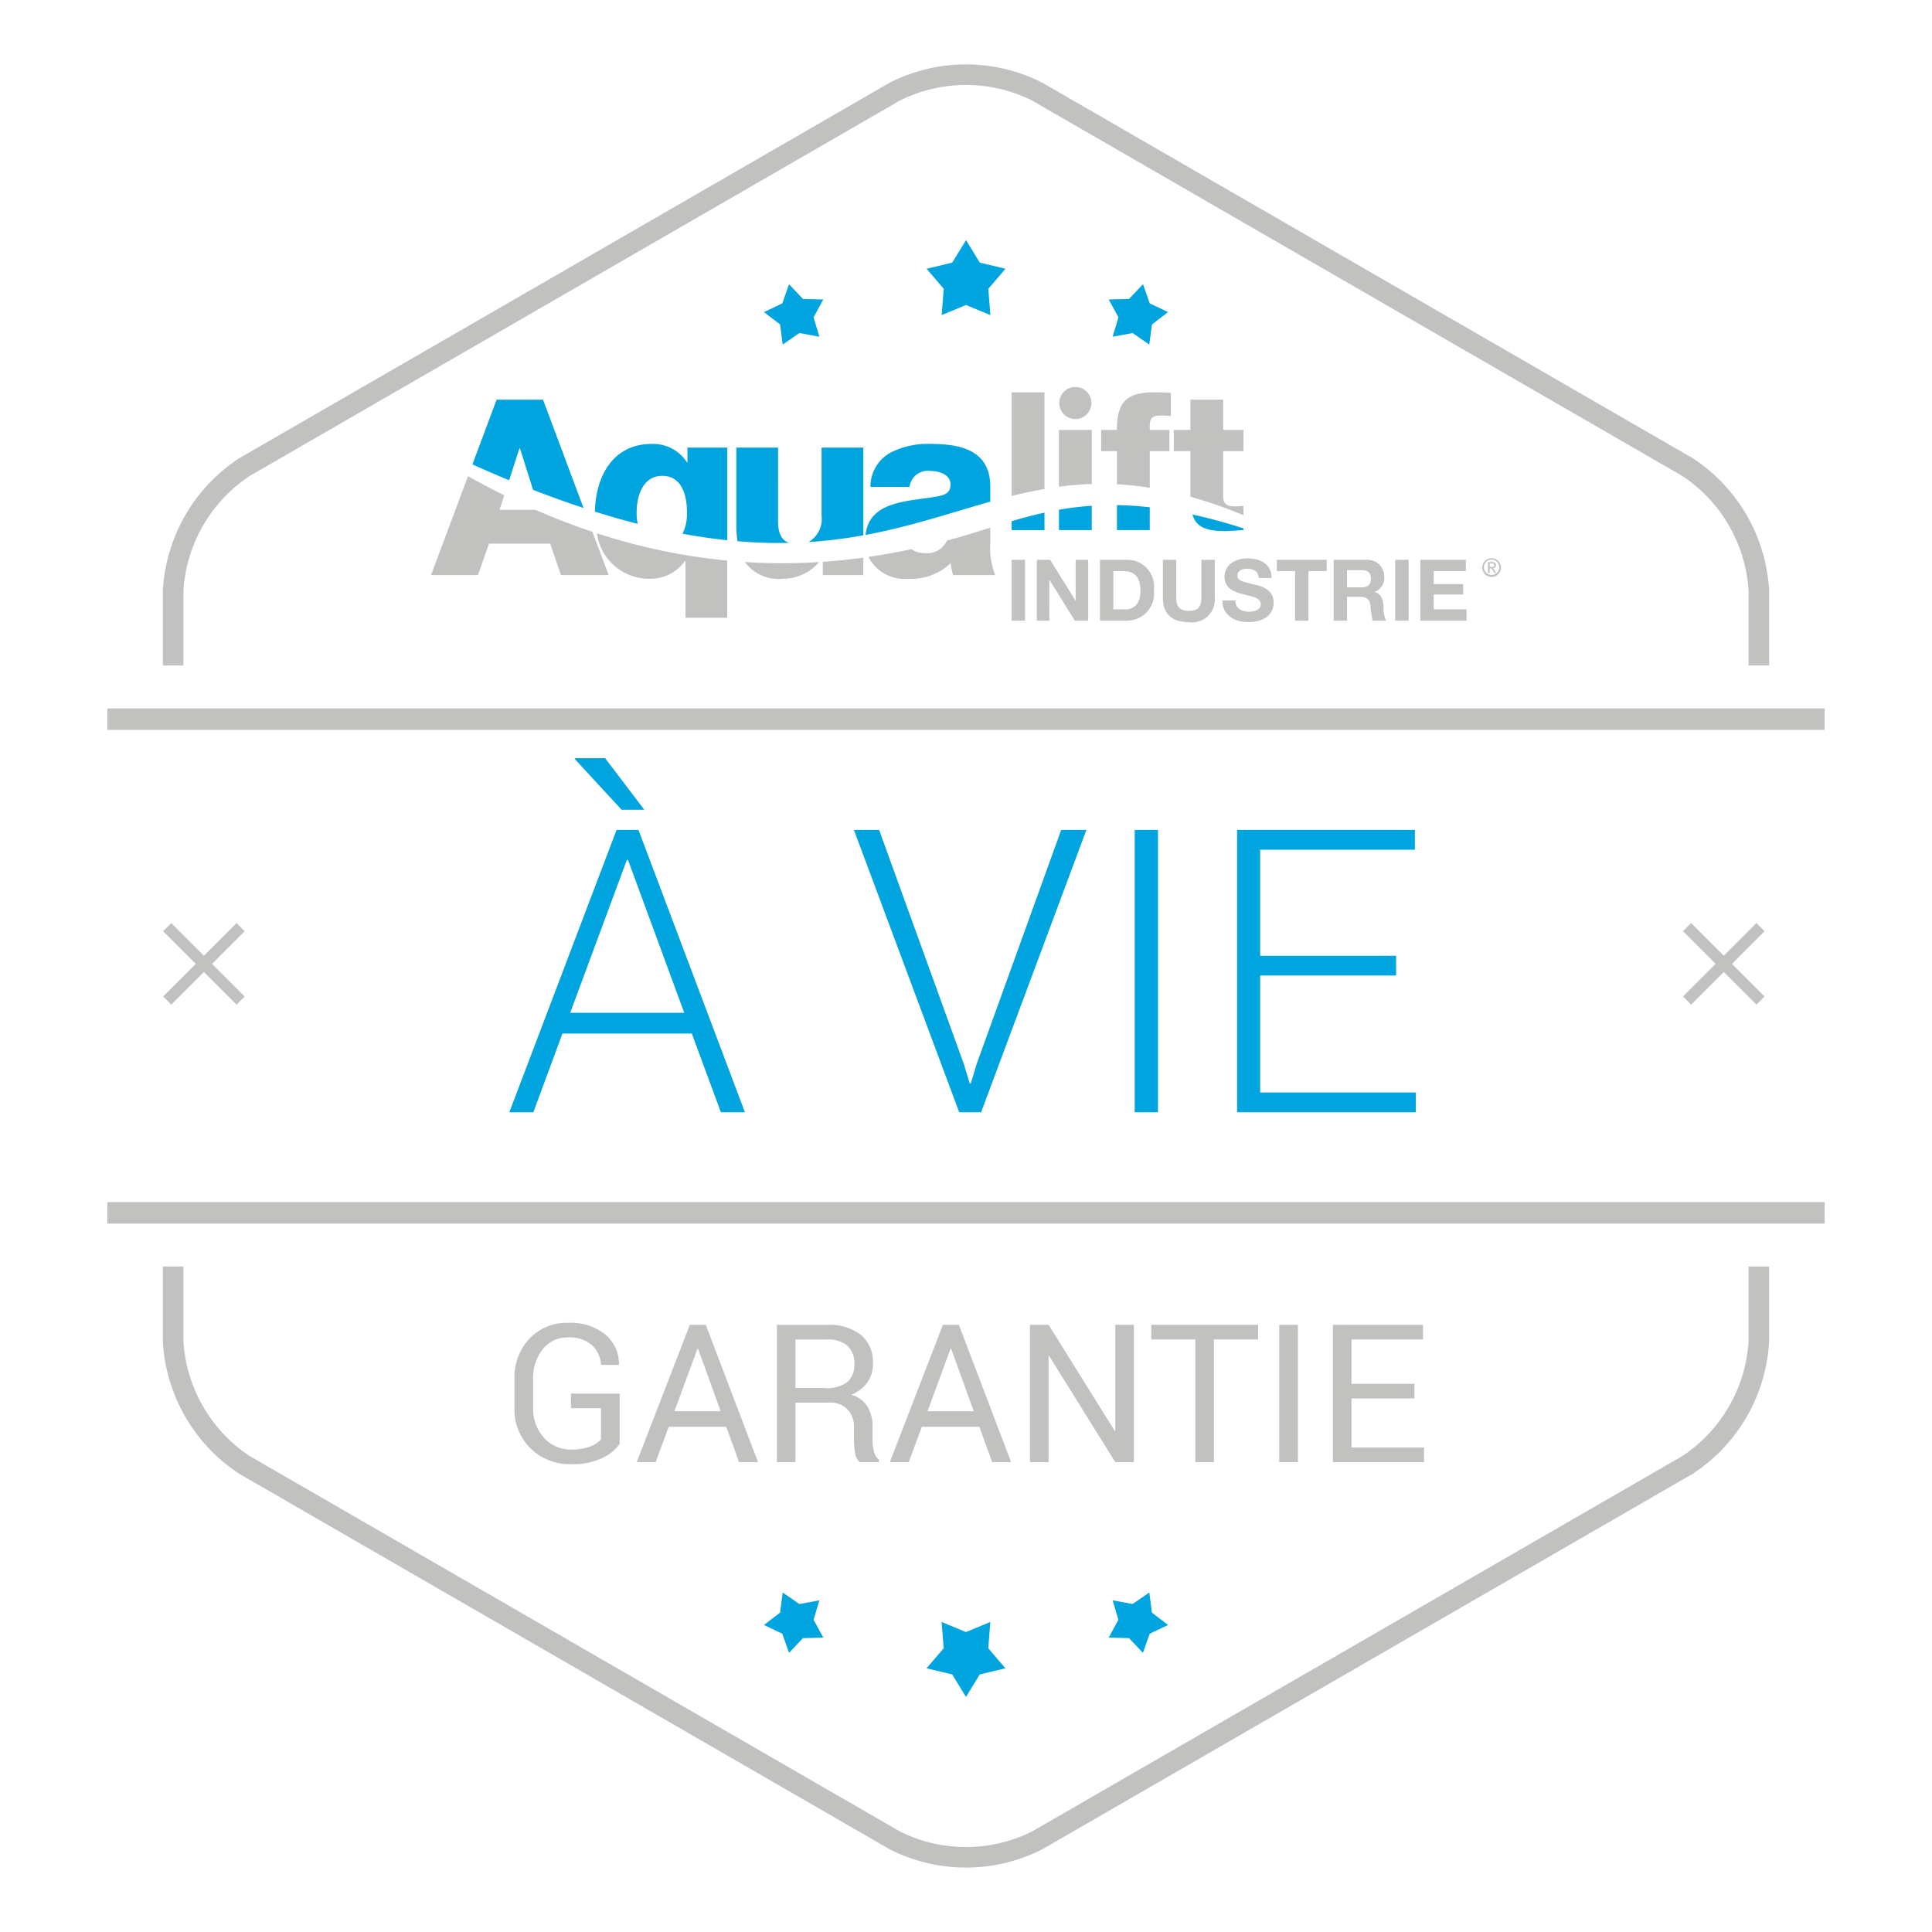 <?xml version="1.0" encoding="UTF-8"?> <svg xmlns="http://www.w3.org/2000/svg" width="150" height="150" viewBox="0 0 150 150"><defs><style>.a{fill:#00a4de;}.b{fill:#c1c2c0;}</style></defs><path class="a" d="M49.427,39.805c0-1.354.515-2.86,1.983-2.86,1.545,0,1.926,1.526,1.926,2.841a3.508,3.508,0,0,1-.346,1.652c1.21.224,2.366.39,3.474.506V34.751H53.374v1.144h-.038a3.12,3.12,0,0,0-2.727-1.43c-3.035,0-4.36,2.527-4.421,5.256q1.722.542,3.32.948A4.527,4.527,0,0,1,49.427,39.805Zm-9.058-4.996,1.018,3.221q2.038.79,3.918,1.407l-3.143-8.404H38.557l-1.879,5.024q1.462.656,2.85,1.229l.802-2.477Zm23.417,5.244a2.058,2.058,0,0,1-1.018,2.033,36.805,36.805,0,0,0,4.26-.525V34.751H63.786Zm17.307-.252c-.875.192-1.718.42-2.547.663v.694h2.547Zm-8.154-1.292c-2.148.437-5.441.251-5.736,3.021,3.554-.661,6.623-1.723,9.683-2.581V37.783c0-2.803-2.27-3.318-4.615-3.318a6.315,6.315,0,0,0-3.146.687,3.004,3.004,0,0,0-1.545,2.651h3.032a1.441,1.441,0,0,1,1.621-1.24c.667,0,1.564.286,1.564,1.03C73.797,38.203,73.492,38.374,72.939,38.508Zm-11.681,3.642c-.557-.206-.847-.707-.847-1.658V34.751H57.169v5.95a8.767,8.767,0,0,0,.089,1.317A37.659,37.659,0,0,0,61.258,42.15Zm20.959-.993h2.547V39.267a23.765,23.765,0,0,0-2.547.311Zm14.325-.137c-1.416-.453-2.732-.807-3.963-1.078.287.959,1.012,1.29,2.569,1.29.464,0,.929-.06,1.394-.075Zm-9.822.137h2.548V39.384c-.895-.101-1.741-.154-2.548-.166ZM73.11,24.465l1.892-.785,1.891.785-.161-2.042,1.332-1.556-1.994-.478-1.068-1.747-1.069,1.747-1.992.478,1.331,1.556Zm15.631-2.398-1.084,1.143-1.576.041.754,1.383L86.386,26.145l1.548-.288,1.297.894.206-1.562L90.686,24.231,89.264,23.553Zm-.643,64.287H89.904V64.434H88.098Zm9.741-1.535V75.74h10.554V74.205H97.838V65.97h12.015V64.434H96.047v21.921h13.881V84.819ZM76.89,125.929l-1.892.784-1.891-.784.161,2.042L71.936,129.526l1.994.478,1.068,1.747,1.069-1.747,1.992-.478-1.331-1.556ZM60.768,26.751l1.299-.894L63.615,26.145l-.448-1.51.752-1.383-1.575-.041-1.082-1.143L60.737,23.553,59.314,24.231l1.251.958ZM47.87,64.434l-8.326,21.921h1.867l2.258-6.112h10.042l2.258,6.112h1.867l-8.265-21.921ZM44.271,78.631,48.668,66.768h.09L53.124,78.631Zm19.343,45.618-1.548.288-1.297-.894-.206,1.562L59.314,126.163l1.422.678.524,1.485,1.084-1.143,1.576-.041-.754-1.384ZM75.812,82.651l-.437,1.46h-.09l-.437-1.46L68.255,64.434h-1.957l8.175,21.921h1.701l8.175-21.921h-1.957ZM44.663,58.863l-.03.075,3.628,3.93H50.023l-3.042-4.005Zm44.569,64.779-1.299.894-1.548-.288.448,1.51-.752,1.384,1.575.041,1.082,1.143.525-1.485L90.686,126.163l-1.251-.958Z"></path><path class="b" d="M67.027,44.648V43.295c-1.02.14-2.069.25-3.146.324v1.029ZM84.764,33.38H82.217v4.409a24.932,24.932,0,0,1,2.547-.21Zm-.027-2.09a1.247,1.247,0,1,0-1.247,1.247A1.247,1.247,0,0,0,84.737,31.291ZM73.862,41.878c-.114.032-.229.063-.345.094a1.656,1.656,0,0,1-1.742.96,1.561,1.561,0,0,1-1.005-.295c-1.076.231-2.192.435-3.345.602A3.153,3.153,0,0,0,70.555,44.934a4.365,4.365,0,0,0,3.261-1.22,3.87,3.87,0,0,0,.19.934h3.261a5.755,5.755,0,0,1-.381-2.536V40.969C75.892,41.279,74.896,41.593,73.862,41.878Zm7.608,3.147h.013L83.448,48.187H84.487V43.463h-.972v3.169h-.013l-1.971-3.169H80.498V48.187h.972Zm-.377-14.566H78.545v8.048c.84-.209,1.686-.394,2.547-.544Zm15.45,8.825c-.225,0-.435.03-.66.03-.554,0-.914-.135-.914-.749V35.029h1.573V33.38H94.969V31.028H92.422v2.352H91.133v1.648h1.289v3.461l.001.074a36.267,36.267,0,0,1,4.12,1.438Zm-4.246,9.016a1.761,1.761,0,0,0,2.018-1.899V43.463H93.275v2.938c0,.708-.238,1.025-.979,1.025-.84,0-.973-.509-.973-1.025V43.463H90.285v2.938C90.285,47.691,91.019,48.3,92.296,48.3ZM78.545,48.187h1.038V43.463H78.545Zm18.416-.695c-.556,0-1.046-.245-1.046-.873H94.91c-.02,1.164.966,1.681,2.011,1.681,1.29,0,1.965-.648,1.965-1.515,0-1.065-1.052-1.297-1.403-1.376-1.185-.298-1.409-.351-1.409-.715,0-.397.384-.536.715-.536.503,0,.9.152.933.715h1.006c0-1.092-.906-1.521-1.892-1.521-.854,0-1.766.457-1.766,1.429,0,.873.708,1.171,1.409,1.343.688.192,1.403.265,1.403.781C97.881,47.386,97.325,47.492,96.961,47.492ZM60.83,44.934a3.717,3.717,0,0,0,2.769-1.296,45.349,45.349,0,0,1-5.775-.004A3.284,3.284,0,0,0,60.83,44.934ZM56.463,47.965V43.525a46.882,46.882,0,0,1-10.118-2.123,4.073,4.073,0,0,0,4.016,3.531,3.305,3.305,0,0,0,2.822-1.373h.038V47.965Zm30.976-4.502H85.401V48.187H87.439a2.1,2.1,0,0,0,2.144-2.388A2.072,2.072,0,0,0,87.439,43.463Zm-.073,3.851h-.927v-2.977h.741c1.026,0,1.363.608,1.363,1.561C88.544,46.943,87.968,47.314,87.366,47.314Zm28.161-2.829h.132v-.363h.139l.23.363h.141l-.241-.373a.217.217,0,0,0,.222-.23c0-.162-.095-.242-.296-.242H115.527Zm.132-.738h.174c.089,0,.186.017.186.13,0,.133-.106.139-.222.139h-.137Zm-.578.313a.727.727,0,1,0,.729-.719A.723.723,0,0,0,115.081,44.06Zm1.323,0a.596.596,0,1,1-.594-.613A.597.597,0,0,1,116.403,44.06ZM109.362,48.187V43.463h-1.039V48.187Zm4.446-3.85v-.874h-3.533V48.187h3.586v-.873h-2.547V46.156h2.289v-.807h-2.289v-1.012Zm-6.333.43a1.298,1.298,0,0,0-1.383-1.303h-2.547V48.187h1.039v-1.846h1.038c.523,0,.715.218.787.714A5.681,5.681,0,0,0,106.576,48.187h1.039a2.473,2.473,0,0,1-.199-1.118c-.033-.483-.179-.966-.688-1.105v-.013A1.154,1.154,0,0,0,107.476,44.767Zm-1.753.834h-1.138V44.27h1.138c.47,0,.715.198.715.655C106.437,45.402,106.192,45.6,105.722,45.6ZM36.337,36.969l-2.872,7.679H37.108l.858-2.44h4.749l.839,2.44h3.699l-1.257-3.361c-1.454-.485-2.933-1.052-4.44-1.711H38.786l.363-1.123Q37.756,37.765,36.337,36.969Zm54.458-3.588H89.268v-.345c0-.704.359-.779.944-.779a5.529,5.529,0,0,1,.689.045V30.503c-.405-.015-.825-.045-1.229-.045-2.173,0-2.952.689-2.952,2.922H85.492v1.648h1.229v2.572a24.458,24.458,0,0,1,2.548.27V35.029h1.528ZM101.587,48.187V44.337h1.416v-.874H99.132v.874H100.548V48.187ZM14.243,45.853a11.541,11.541,0,0,1,5.136-8.895L69.864,7.809a11.489,11.489,0,0,1,10.271,0L130.622,36.958a11.537,11.537,0,0,1,5.135,8.895v5.814h1.598V45.853a13.138,13.138,0,0,0-5.934-10.28L80.934,6.426a13.063,13.063,0,0,0-11.869,0L18.579,35.573a13.139,13.139,0,0,0-5.935,10.28v5.814h1.598ZM8.333,95H141.667V93.333H8.333ZM135.757,104.149a11.538,11.538,0,0,1-5.135,8.894L80.135,142.191a11.489,11.489,0,0,1-10.271,0L19.378,113.043a11.542,11.542,0,0,1-5.136-8.894V98.333h-1.598v5.815a13.138,13.138,0,0,0,5.935,10.278l50.486,29.147a13.062,13.062,0,0,0,11.869,0l50.487-29.147a13.138,13.138,0,0,0,5.934-10.278V98.333H135.757Zm-25.276-.156v-1.135H103.487v10.664h7.075v-1.135h-5.632v-3.809h4.885v-1.136h-4.885v-3.45Zm-11.162-1.135v10.664H100.77V102.857ZM8.333,55v1.667H141.667V55Zm85.918,58.521v-9.529H97.679v-1.135h-8.291v1.135h3.42v9.529ZM131.3,78l2.533-2.533L136.367,78,137,77.367l-2.533-2.533L137,72.3l-.633-.633L133.833,74.2,131.3,71.667l-.633.633L133.2,74.833l-2.533,2.533Zm-118,0,2.533-2.533L18.367,78,19,77.367l-2.533-2.533L19,72.3l-.633-.633L15.833,74.2,13.3,71.667l-.633.633L15.2,74.833l-2.533,2.533Zm68.112,27.289.044-.015,5.134,8.247H88.033V102.857H86.59v8.218l-.044.015-5.134-8.232H79.969v10.664h1.443Zm-25.027,5.486.996,2.746h1.472L54.796,102.857H53.558l-4.124,10.664h1.472l1.011-2.746Zm-2.234-6.064h.044l1.758,4.855H52.364Zm-12.012.043a2.417,2.417,0,0,1,1.97-.915,2.605,2.605,0,0,1,1.849.601,2.236,2.236,0,0,1,.707,1.531H48.043l.015-.045a2.988,2.988,0,0,0-1.069-2.321,4.271,4.271,0,0,0-2.878-.901,3.962,3.962,0,0,0-3.003,1.224,4.4,4.4,0,0,0-1.165,3.164v2.197a4.233,4.233,0,0,0,1.249,3.164,4.33,4.33,0,0,0,3.16,1.224,5.263,5.263,0,0,0,2.436-.491,3.407,3.407,0,0,0,1.322-1.077v-3.91h-3.779V109.332H46.666V111.751a2.08,2.08,0,0,1-.828.548,3.895,3.895,0,0,1-1.487.241,2.744,2.744,0,0,1-2.124-.918,3.343,3.343,0,0,1-.835-2.339v-2.21A3.546,3.546,0,0,1,42.14,104.754Zm29.429,6.021h4.468l.996,2.746h1.472l-4.058-10.664H73.209l-4.124,10.664h1.472Zm2.234-6.064h.044l1.758,4.855H72.015ZM67.346,107.325a2.412,2.412,0,0,0,.429-1.429,2.785,2.785,0,0,0-.923-2.256,4.056,4.056,0,0,0-2.673-.775H60.318v10.656h1.443v-4.621h2.681a1.789,1.789,0,0,1,1.355.527,1.926,1.926,0,0,1,.505,1.391v.975a6.05,6.05,0,0,0,.081.996,1.194,1.194,0,0,0,.366.732h1.487v-.176a1.34,1.34,0,0,1-.381-.645,3.341,3.341,0,0,1-.11-.894v-1.003a3.026,3.026,0,0,0-.385-1.586,2.182,2.182,0,0,0-1.263-.927A2.899,2.899,0,0,0,67.346,107.325Zm-1.553-.024a2.681,2.681,0,0,1-1.761.464H61.761V104h2.417a2.314,2.314,0,0,1,1.629.493,1.821,1.821,0,0,1,.524,1.393A1.767,1.767,0,0,1,65.793,107.301Z"></path></svg> 